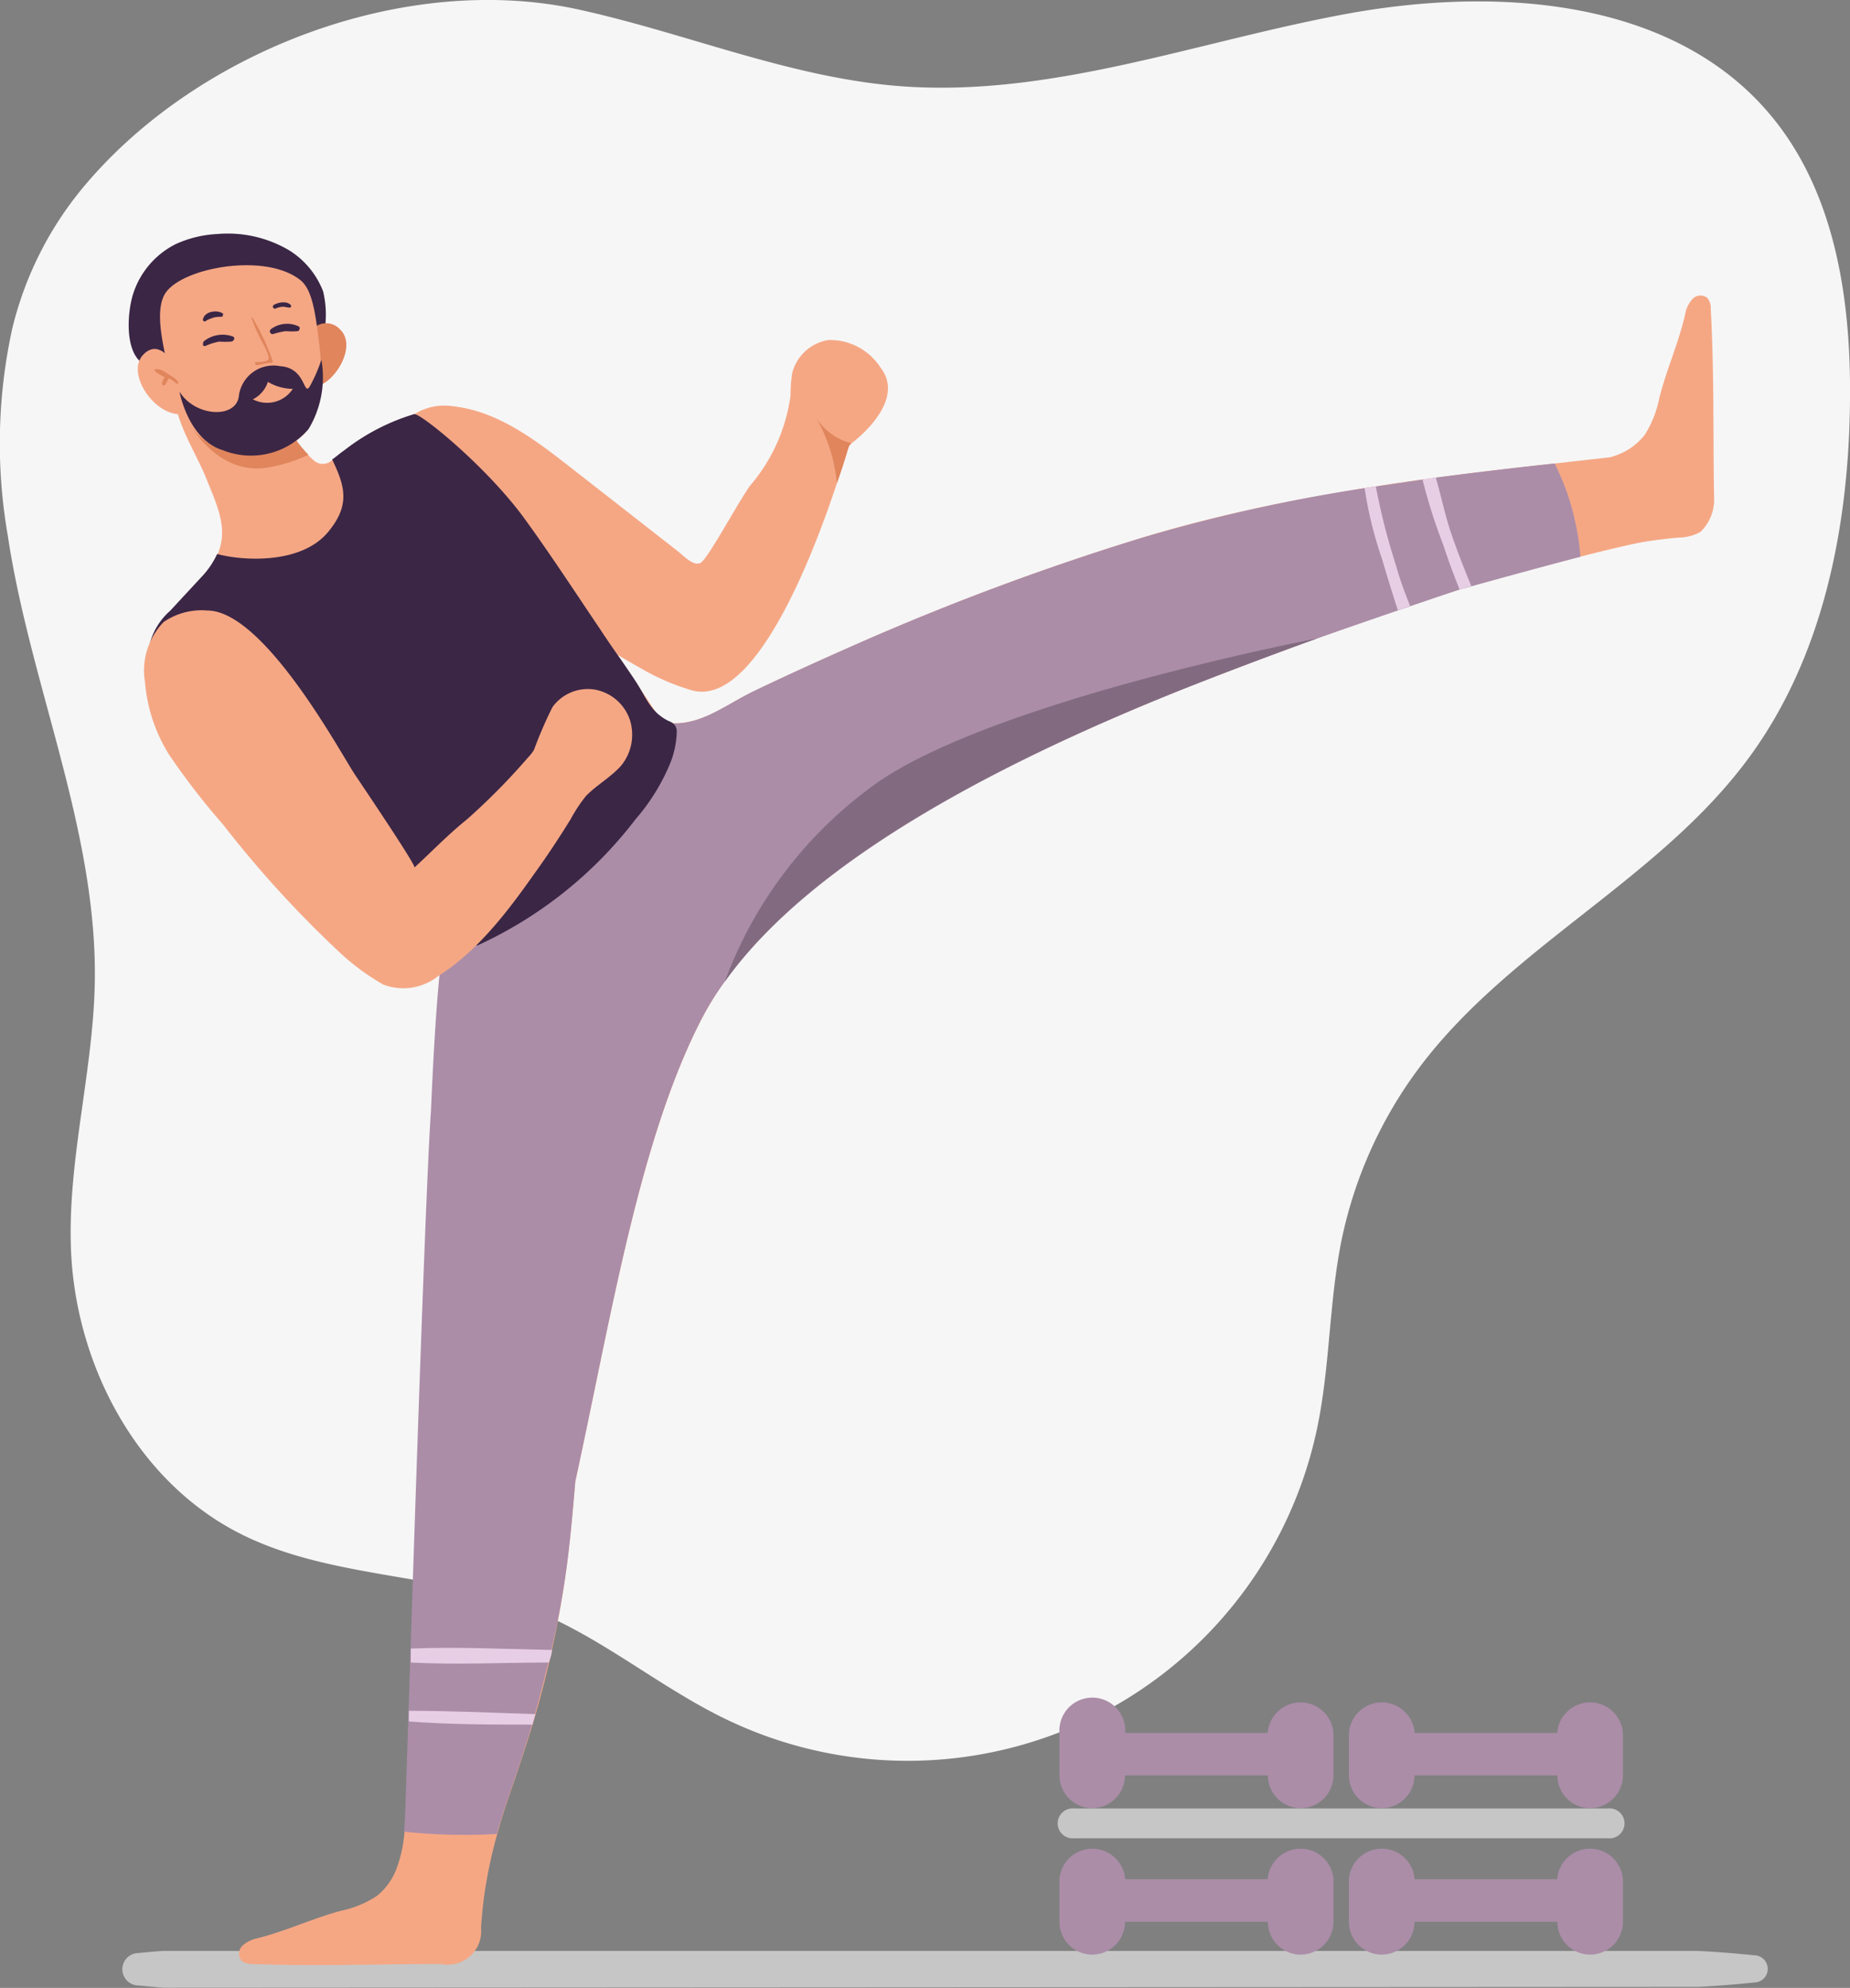 <svg id="Layer_1" data-name="Layer 1" xmlns="http://www.w3.org/2000/svg" viewBox="0 0 106.15 114"><rect x="0" y="0" width="106.15" height="114" fill="#808080" stroke="none"/><defs><style>.cls-1{fill:#c6c6c6;}.cls-2{fill:#f6f6f6;}.cls-3{fill:#f5a784;}.cls-4{fill:#ab8da8;}.cls-5{fill:#3b2645;}.cls-6{fill:#e0855c;}.cls-7{fill:#826b80;}.cls-8{fill:#e8cee5;}</style></defs><path class="cls-1" d="M475.57,286.69c-1.07.11-2.14.2-3.22.25-.31,0-87.9.05-87.9.05h-.18l-1.4-.13a.93.93,0,0,1,0-1.86c.46-.05.93-.09,1.4-.12l.2,0,87.87,0c1.09.05,2.16.14,3.23.25A.77.77,0,0,1,475.57,286.69Z" transform="translate(-374.92 -173)"/><path class="cls-2" d="M375.62,191.86a30.74,30.74,0,0,0-.26,11.81c1.29,8.63,5.14,16.9,5,25.63-.09,5.2-1.6,10.32-1.36,15.52.31,6.55,3.81,13.13,9.66,16.11,5.19,2.64,11.44,2.24,16.85,4.4,3.92,1.56,7.21,4.39,11,6.23a24,24,0,0,0,34-16.73c.72-3.48.67-7.09,1.36-10.58a24.92,24.92,0,0,1,4.55-10.11c5.23-6.91,13.77-10.74,18.88-17.73,4.26-5.81,5.71-13.27,5.77-20.48.06-5.77-.85-11.9-4.56-16.33-5.59-6.69-15.66-7.38-24.24-5.82s-17,4.83-25.72,4.16c-6.32-.49-12.27-3.05-18.46-4.4-9.91-2.16-21.77,2.33-28.32,10.11A20,20,0,0,0,375.62,191.86Z" transform="translate(-374.92 -173)"/><path class="cls-3" d="M423.78,198.42a.51.51,0,0,0-.19.29c-.1.33-.32,1.07-.65,2-1.39,4.21-4.71,12.8-8.28,11.89a13.2,13.2,0,0,1-2.91-1.24,58,58,0,0,1-7.31-4.87c-1.41-1.06-3.68-2.26-4.69-3.94-.27-.45-.4-.95-.65-1.4-.7-1.23-1.94-3.33-.32-4.45a3.25,3.25,0,0,1,2.15-.4c2.53.28,4.67,1.9,6.67,3.46l6.25,4.88c.28.22.84.83,1.25.65s2.15-3.46,2.86-4.44a10,10,0,0,0,2.32-5.17,8.79,8.79,0,0,1,.09-1.26,2.56,2.56,0,0,1,2.08-1.92,3.45,3.45,0,0,1,3,1.59C426.83,195.87,424.42,197.94,423.78,198.42Z" transform="translate(-374.92 -173)"/><path class="cls-3" d="M414.76,217.25s-5,6.76-12.45,10l-.15-.14c-1.09-1.11-8-8.15-9.54-9.53-.22-.2-.45-.4-.7-.6a45.36,45.36,0,0,0-5.21-3.69c-.9-.55-2.4-1.11-3-2.11a1.75,1.75,0,0,1-.22-1.06,3.78,3.78,0,0,1,1.21-2.07l1.77-1.91a4.89,4.89,0,0,0,.93-1.35c.64-1.46,0-2.76-.71-4.51-.55-1.33-1.81-3.28-1.75-4.76,0-1,1.23-.68,2.14-1.07a2.73,2.73,0,0,1,2.78.42,5.6,5.6,0,0,1,1.3,2.06c.09.21.19.41.29.61a7.52,7.52,0,0,0,1.16,1.56,3.38,3.38,0,0,0,.27.26.77.77,0,0,0,1.12,0c.23-.16.45-.36.7-.53a12.21,12.21,0,0,1,4-2.07,3,3,0,0,1,1.08-.11c1.41.17,1.78,1.25,2.5,2.24,1,1.33,1.92,2.67,2.87,4,3.94,5.66,8.33,12.36,9.4,14C414.67,217.13,414.76,217.25,414.76,217.25Z" transform="translate(-374.92 -173)"/><path class="cls-3" d="M473.27,201.51a2.55,2.55,0,0,1-.79,2,2.68,2.68,0,0,1-1.26.32c-.67.06-1.32.14-1.94.24s-2.1.45-3.68.85c-3,.77-6.63,1.79-6.93,1.88-4.57,1.5-10.23,3.46-15.8,5.68-10.61,4.24-23.28,10.55-27.62,18.82-3.62,6.9-5.23,17.06-7.32,26.66-.11,1.3-.22,2.59-.37,3.89a58.35,58.35,0,0,1-2.62,11.74c-.23.71-.46,1.41-.71,2.11s-.55,1.65-.77,2.44a26.94,26.94,0,0,0-.74,3.46c-.09.62-.15,1.27-.2,1.94a1.92,1.92,0,0,1-2.3,2.09c-3.61,0-7.18.14-10.81,0a1,1,0,0,1-.62-.18.64.64,0,0,1,.06-.89,1.87,1.87,0,0,1,.9-.42c1.65-.43,3.1-1.12,4.72-1.56a5.88,5.88,0,0,0,2.08-.86,3.65,3.65,0,0,0,1.17-1.69,7.71,7.71,0,0,0,.41-2c.08-.78.08-1.55.11-2.22.1-2.58,1.06-33.83,1.44-39.15.18-4.17.4-7.53.67-9.18a6.21,6.21,0,0,1,.14-.62c.16-1.49.35-3,.62-4.4a32.44,32.44,0,0,1,1.31-4.95c.64-1.76,1.59-3.56,3.26-4.39,1.94-1,3.72-.52,5.54.49a11.21,11.21,0,0,0,1.08.58c2.26.93,4-.65,5.89-1.56s3.91-1.82,5.88-2.69a148.7,148.7,0,0,1,16.47-6.13c8.17-2.48,17.13-3.52,23.58-4.23l3.21-.36.3-.1a3.58,3.58,0,0,0,1.68-1.21,6.13,6.13,0,0,0,.82-2.09c.41-1.62,1.08-3.09,1.47-4.74a1.77,1.77,0,0,1,.41-.91.63.63,0,0,1,.88-.08.9.9,0,0,1,.19.62C473.28,194.32,473.21,197.89,473.27,201.51Z" transform="translate(-374.92 -173)"/><path class="cls-4" d="M465.6,204.93c-2.33.6-6.86,1.86-6.93,1.88-.91.29-6.57,2.23-8.16,2.8-2.5.9-5.08,1.87-7.64,2.88-9.73,3.88-21.16,9.54-26.36,16.8a16.07,16.07,0,0,0-1.26,2c-3.62,6.9-5.23,17.06-7.32,26.66-.11,1.3-.22,2.59-.37,3.89a49.8,49.8,0,0,1-1,5.76c0,.24-.11.48-.17.72-.25,1-.5,2-.78,3-.06.2-.11.39-.17.6-.17.57-.35,1.13-.53,1.7s-.46,1.41-.71,2.11-.55,1.65-.77,2.44a32.65,32.65,0,0,1-5.33-.13c.08-.78.08-1.55.11-2.22.05-1.36,1.06-33.83,1.44-39.15.18-4.17.4-7.53.67-9.18a6.21,6.21,0,0,1,.14-.62c.16-1.49.35-3,.62-4.4a32.44,32.44,0,0,1,1.31-4.95c.64-1.76,1.59-3.56,3.26-4.39,1.94-1,3.72-.52,5.54.49a11.21,11.21,0,0,0,1.08.58c2.26.93,4-.65,5.89-1.56s3.91-1.82,5.88-2.69a148.7,148.7,0,0,1,16.47-6.13A96.24,96.24,0,0,1,453.18,201l4.12-.61c2.45-.32,4.76-.59,6.82-.81a13.8,13.8,0,0,1,1.19,3.38A13.31,13.31,0,0,1,465.6,204.93Z" transform="translate(-374.92 -173)"/><path class="cls-5" d="M413.38,216.76a11.76,11.76,0,0,1-2,3.23,23.93,23.93,0,0,1-9.09,7.24l-.15-.14c-1.09-1.11-8-8.15-9.54-9.53-.22-.2-.45-.4-.7-.6a45.36,45.36,0,0,0-5.21-3.69c-.9-.55-2.4-1.11-3-2.11a1.75,1.75,0,0,1-.22-1.06,3.78,3.78,0,0,1,1.21-2.07l1.77-1.91a4.89,4.89,0,0,0,.93-1.35c1.43.39,4.76.61,6.33-1.22,1.34-1.58,1-2.67.27-4.2.23-.16.45-.36.7-.53a12.21,12.21,0,0,1,4-2.07c.35-.09,4.3,3.12,6.45,6.15,1.45,2,2.83,4.12,4.23,6.19.65,1,1.34,1.93,2,2.93s.86,1.8,1.93,2.33a.76.76,0,0,1,.37.26.68.68,0,0,1,.09.4A5.21,5.21,0,0,1,413.38,216.76Z" transform="translate(-374.92 -173)"/><path class="cls-3" d="M384.61,216.26a40,40,0,0,0,3.09,4,62.56,62.56,0,0,0,6.67,7.32,13.23,13.23,0,0,0,2.54,1.88,3.22,3.22,0,0,0,3.16-.49c2.24-1.41,4-3.72,5.49-5.84.73-1,1.43-2.07,2.09-3.13a8.75,8.75,0,0,1,.89-1.35c.6-.62,1.4-1.06,2-1.72a2.8,2.8,0,0,0,.53-2.62,2.61,2.61,0,0,0-2-1.76,2.5,2.5,0,0,0-2.45,1,23.84,23.84,0,0,0-1.06,2.45,2.6,2.6,0,0,1-.36.46A37.52,37.52,0,0,1,401.7,220c-1.06.85-2,1.83-3,2.75.12-.11-3.26-5.09-3.48-5.43-.94-1.47-5.22-9.32-8.42-9.31a3.84,3.84,0,0,0-2.49.66,4,4,0,0,0-1.07,3.45A9.27,9.27,0,0,0,384.61,216.26Z" transform="translate(-374.92 -173)"/><path class="cls-6" d="M392.62,199.08a8.92,8.92,0,0,1-2.22.71c-2.89.56-4.48-2.32-4.48-2.32l5.25-.56c.09.21.19.41.29.61A7.18,7.18,0,0,0,392.62,199.08Z" transform="translate(-374.92 -173)"/><path class="cls-5" d="M383,193.76c-.95-.78-.76-3-.41-4A4.85,4.85,0,0,1,385,187a6.5,6.5,0,0,1,2.39-.58,6.92,6.92,0,0,1,4.13.94,4.81,4.81,0,0,1,1.94,2.35,5.69,5.69,0,0,1-.13,3.11c0,.06-.36,1.54-.59,1-.09-.22-4.18.14-4.53.14-1.11,0-2.22,0-3.32,0-.46,0-1.45.11-1.85-.19Z" transform="translate(-374.92 -173)"/><path class="cls-6" d="M392.71,192.07a1.07,1.07,0,0,1,1.72-.18c1,.94-.28,3.07-1.39,3.28A25,25,0,0,1,392.71,192.07Z" transform="translate(-374.92 -173)"/><path class="cls-3" d="M392.2,189.1c.63.54.82,1.87,1,3.34.61,4.45-.58,6-2.84,6.47s-4.73-.14-5.66-4.23c-.47-2-.93-3.93-.27-4.9C385.44,188.32,390.25,187.46,392.2,189.1Z" transform="translate(-374.92 -173)"/><path class="cls-3" d="M385,194.05s-.89-1.78-1.89-.68.82,3.73,2.48,3.35C385.57,196.72,385.59,194.63,385,194.05Z" transform="translate(-374.92 -173)"/><path class="cls-6" d="M389.61,193.76c.19,0,.65,0,.72-.18s-.33-.9-.39-1a10.41,10.41,0,0,1-.6-1.37s.05,0,.06,0a13.22,13.22,0,0,1,1.17,2.5s0,.1-.08.1c-.29,0-.56.1-.85.14C389.55,193.9,389.51,193.78,389.61,193.76Z" transform="translate(-374.92 -173)"/><path class="cls-5" d="M390.61,190.5c.26-.17.78-.26,1,0a.09.09,0,0,1-.06.14c-.14,0-.27-.05-.41-.05a1.19,1.19,0,0,0-.42.11A.12.12,0,0,1,390.61,190.5Z" transform="translate(-374.92 -173)"/><path class="cls-5" d="M386.58,191.27c.11-.41.79-.52,1.11-.3.07,0,0,.15,0,.18s-.35,0-.53.07a2.09,2.09,0,0,0-.41.17A.1.1,0,0,1,386.58,191.27Z" transform="translate(-374.92 -173)"/><path class="cls-5" d="M388.29,192.3a1.73,1.73,0,0,0-1.66.26.21.21,0,0,0-.06.17s0,.06,0,.08a.16.16,0,0,0,.2,0,3.73,3.73,0,0,1,.72-.22,5.37,5.37,0,0,0,.7,0C388.35,192.56,388.43,192.37,388.29,192.3Z" transform="translate(-374.92 -173)"/><path class="cls-5" d="M392.08,191.73a1.54,1.54,0,0,0-1.63.16.16.16,0,0,0,.13.27,4.55,4.55,0,0,1,.73-.17,4.17,4.17,0,0,0,.7,0A.17.17,0,0,0,392.08,191.73Z" transform="translate(-374.92 -173)"/><path class="cls-6" d="M384.63,194.49c-.21-.14-.55-.39-.82-.31,0,0-.05,0,0,.09s.34.25.52.35l.06,0a.66.66,0,0,0-.17.39c0,.11.16.14.21,0l.18-.32a2.69,2.69,0,0,1,.44.31.06.06,0,0,0,.1-.05C385.1,194.77,384.85,194.63,384.63,194.49Z" transform="translate(-374.92 -173)"/><path class="cls-5" d="M393.36,193.63a8.88,8.88,0,0,1-.66,1.52c-.38.62-.2-1.05-1.7-1.15a2,2,0,0,0-2.37,1.67c-.11,1.36-2.5,1.26-3.41-.21,0,0,.49,2.75,2.49,3.36a4.35,4.35,0,0,0,4.91-1.21A5.75,5.75,0,0,0,393.36,193.63Zm-3.93,2.27a1.71,1.71,0,0,0,.86-1,2.87,2.87,0,0,0,1.43.4A1.76,1.76,0,0,1,389.43,195.9Z" transform="translate(-374.92 -173)"/><path class="cls-6" d="M423.78,198.42a.51.51,0,0,0-.19.29c-.1.33-.32,1.07-.65,2a9.32,9.32,0,0,0-1.23-3.82A3.34,3.34,0,0,0,423.78,198.42Z" transform="translate(-374.92 -173)"/><path class="cls-7" d="M450.5,209.61c-2.49.9-5.07,1.87-7.63,2.88-9.73,3.88-21.19,9.52-26.36,16.8a24.23,24.23,0,0,1,8.19-11C431,213.38,449.91,209.73,450.5,209.61Z" transform="translate(-374.92 -173)"/><path class="cls-4" d="M439.47,272.38l8.19,0a1.89,1.89,0,0,1,3.77,0v2.43a1.88,1.88,0,1,1-3.76,0l-8.2,0a1.88,1.88,0,1,1-3.76,0v-2.43a1.89,1.89,0,1,1,3.77,0Z" transform="translate(-374.92 -173)"/><path class="cls-4" d="M456.08,272.38l8.19,0a1.89,1.89,0,0,1,3.77,0v2.43a1.88,1.88,0,1,1-3.76,0l-8.2,0a1.88,1.88,0,0,1-3.76,0v-2.43a1.89,1.89,0,0,1,3.77,0Z" transform="translate(-374.92 -173)"/><path class="cls-4" d="M439.47,280.77l8.19,0a1.89,1.89,0,0,1,3.77,0v2.44a1.88,1.88,0,1,1-3.76,0h-8.2a1.88,1.88,0,1,1-3.76,0v-2.44a1.89,1.89,0,0,1,3.77,0Z" transform="translate(-374.92 -173)"/><path class="cls-4" d="M456.08,280.77l8.19,0a1.89,1.89,0,0,1,3.77,0v2.44a1.88,1.88,0,1,1-3.76,0h-8.2a1.88,1.88,0,1,1-3.76,0v-2.44a1.89,1.89,0,0,1,3.77,0Z" transform="translate(-374.92 -173)"/><path class="cls-1" d="M467.18,278.42H436.56a.86.86,0,1,1,0-1.71h30.62a.86.86,0,1,1,0,1.71Z" transform="translate(-374.92 -173)"/><path class="cls-8" d="M405.64,271.3c-.06.2-.11.39-.17.6-2.35,0-4.74,0-7.09-.18l0-.61C400.81,271.11,403.23,271.22,405.64,271.3Z" transform="translate(-374.92 -173)"/><path class="cls-8" d="M406.59,267.62c0,.24-.1.48-.17.72-2.61,0-5.3.14-7.93,0v-.31c0-.16,0-.33,0-.49C401.19,267.43,404,267.57,406.59,267.62Z" transform="translate(-374.92 -173)"/><path class="cls-8" d="M455.83,207.75l-.7.25c-.33-1-.63-2-.91-2.94a22.64,22.64,0,0,1-1-4.07l.64-.1a37.84,37.84,0,0,0,1.17,4.57C455.24,206.23,455.53,207,455.83,207.75Z" transform="translate(-374.92 -173)"/><path class="cls-8" d="M459.34,206.61l-.67.2c-.34-.85-.66-1.71-.94-2.57a31.71,31.71,0,0,1-1.19-3.75l.76-.11c.31,1.05.53,2.15.86,3.13S458.92,205.59,459.34,206.61Z" transform="translate(-374.92 -173)"/></svg>